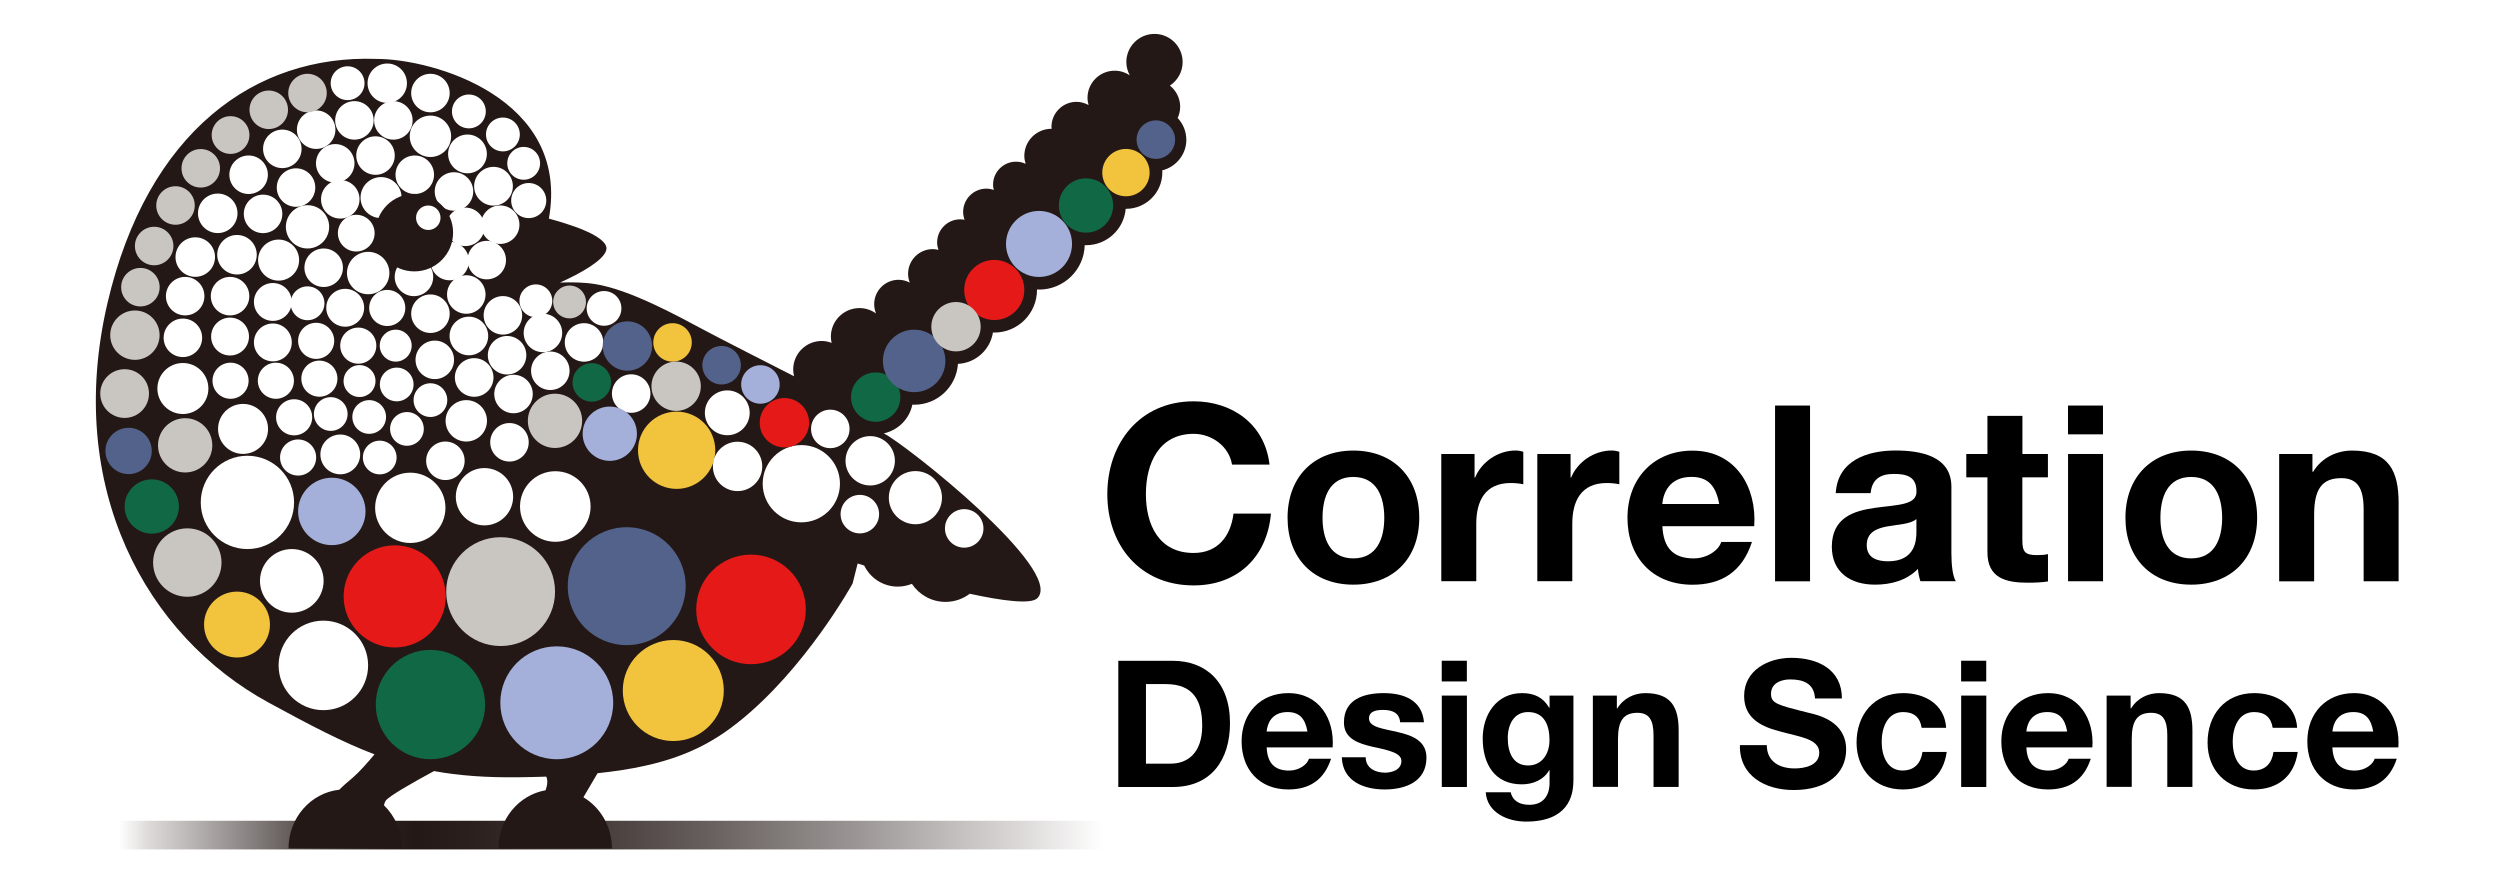 <?xml version="1.0" encoding="UTF-8"?>
<svg xmlns="http://www.w3.org/2000/svg" xmlns:xlink="http://www.w3.org/1999/xlink" id="Logo-color_rgb" viewBox="0 0 396 140">
  <defs>
    <style>
      .cls-1 {
        fill: #f2c33d;
      }

      .cls-2 {
        fill: #231815;
      }

      .cls-3 {
        fill: #fff;
      }

      .cls-4 {
        fill: none;
      }

      .cls-5 {
        fill: #a4b0da;
      }

      .cls-6 {
        fill: #53628a;
      }

      .cls-7 {
        fill: #c9c5c0;
      }

      .cls-8 {
        fill: url(#_名称未設定グラデーション_92);
      }

      .cls-9 {
        fill: #116845;
      }

      .cls-10 {
        clip-path: url(#clippath);
      }

      .cls-11 {
        fill: #e61919;
      }
    </style>
    <clipPath id="clippath">
      <rect class="cls-4" width="396" height="140"></rect>
    </clipPath>
    <linearGradient id="_名称未設定グラデーション_92" data-name="名称未設定グラデーション 92" x1="18.83" y1="132.28" x2="174.74" y2="132.28" gradientUnits="userSpaceOnUse">
      <stop offset="0" stop-color="#fff"></stop>
      <stop offset=".03" stop-color="#dddbda"></stop>
      <stop offset=".11" stop-color="#9b9695"></stop>
      <stop offset=".17" stop-color="#67605e"></stop>
      <stop offset=".23" stop-color="#423836"></stop>
      <stop offset=".27" stop-color="#2b201d"></stop>
      <stop offset=".3" stop-color="#231815"></stop>
      <stop offset=".36" stop-color="#2b201d"></stop>
      <stop offset=".47" stop-color="#423836"></stop>
      <stop offset=".6" stop-color="#67605e"></stop>
      <stop offset=".75" stop-color="#9b9695"></stop>
      <stop offset=".92" stop-color="#dddbda"></stop>
      <stop offset="1" stop-color="#fff"></stop>
    </linearGradient>
  </defs>
  <rect class="cls-3" width="396" height="140"></rect>
  <g class="cls-10">
    <g>
      <rect class="cls-8" x="18.83" y="130.01" width="155.91" height="4.54"></rect>
      <path class="cls-2" d="M187.91,22.12c0-1.33-.53-2.53-1.37-3.43.25-.54.4-1.14.4-1.78,0-1.36-.64-2.56-1.63-3.35,1.21-.8,2.02-2.17,2.02-3.73,0-2.46-2-4.46-4.46-4.46s-4.46,2-4.46,4.46c0,.76.21,1.47.55,2.1-.68-.46-1.51-.73-2.4-.73-2.37,0-4.3,1.92-4.3,4.3,0,.4.07.78.17,1.14-.57-.31-1.21-.51-1.91-.51-2.19,0-3.97,1.78-3.97,3.97,0,.1.02.2.03.3-.01,0-.02,0-.03,0-2.37,0-4.3,1.92-4.3,4.3,0,.44.09.86.21,1.25-.47-.22-.98-.34-1.52-.34-2.01,0-3.64,1.63-3.64,3.64,0,.29.04.57.11.83-.37-.12-.75-.2-1.16-.2-2.04,0-3.69,1.65-3.69,3.69,0,.44.09.85.23,1.24-.22-.04-.45-.07-.68-.07-2.03,0-3.67,1.64-3.67,3.67,0,.41.08.8.21,1.17-.29-.07-.59-.12-.9-.12-2.16,0-3.91,1.75-3.91,3.91,0,.5.1.96.27,1.4-.53-.28-1.13-.45-1.78-.45-2.13,0-3.86,1.73-3.86,3.86,0,.52.11,1.01.29,1.47-.74-.53-1.64-.85-2.62-.85-2.5,0-4.53,2.03-4.53,4.52,0,.34.04.67.12.99-.49-.18-1.02-.3-1.57-.3-2.5,0-4.52,2.03-4.52,4.52,0,.37.06.72.14,1.07-3.32-1.69-11.46-5.83-14.51-7.46-3.88-2.06-11.5-6.29-17.06-7.15-1.8-.28-3.75-.3-5.51-.23,3.26-1.45,6.95-3.54,7.33-5.15.02-.09.04-.18.04-.26,0-.11-.03-.23-.06-.34,0-.03-.02-.05-.03-.08-.04-.11-.1-.22-.18-.33,0,0,0-.01-.01-.02-.08-.11-.17-.21-.27-.31-.03-.03-.05-.05-.08-.08-.11-.11-.23-.21-.37-.32-.01,0-.03-.02-.04-.03-.13-.1-.27-.19-.42-.29-.04-.03-.08-.05-.12-.08-.16-.1-.33-.2-.51-.3-.02-.01-.05-.02-.07-.04-.16-.09-.34-.17-.51-.26-.05-.02-.1-.05-.15-.07-.2-.09-.4-.18-.6-.27-.03-.01-.06-.02-.09-.04-.19-.08-.38-.16-.57-.24-.05-.02-.11-.04-.16-.06-.22-.09-.44-.17-.66-.25-.03-.01-.06-.02-.1-.03-.2-.07-.4-.14-.6-.21-.05-.02-.1-.03-.15-.05-.22-.08-.45-.15-.67-.22-.03,0-.05-.02-.08-.03-.2-.07-.4-.13-.6-.19-.04-.01-.09-.03-.13-.04-.22-.07-.43-.13-.64-.19-.01,0-.03,0-.04-.01-.21-.06-.4-.12-.59-.17-.02,0-.03,0-.05-.01-.2-.06-.39-.11-.58-.16,3.43-19.15-18.38-25.32-27.37-25.3-19.12-.66-36.18,11.39-42.55,38.69-6.83,29.33,6.17,52.73,25.56,63.29,6.5,3.54,11.66,6.25,16.74,8.18-.99,1.19-2.42,2.82-3.44,3.69-.86.73-1.58,1.33-2.13,1.91-4.53.49-8.05,4.47-8.05,9.31h17.99c0-2.7-1.11-5.13-2.87-6.84.05-.28.14-.53.27-.72.51-.75,4.63-3.07,7.66-4.7,3.93.72,8.23,1.04,13.37.98,1.54-.02,3.01-.05,4.41-.1.17.39.22.88.08,1.5-.05.23-.13.44-.19.66-4.25.75-7.48,4.59-7.48,9.22h17.99c0-3.47-1.82-6.5-4.52-8.11l2.24-3.81c11.08-1.16,16.94-3.84,22.2-8.01,10.74-8.49,18.2-22.04,18.2-22.04l.8-3.17s.38.12,1.04.32c.95,1.97,2.97,3.34,5.31,3.34.79,0,1.55-.16,2.24-.44,1.15,1.72,3.1,2.86,5.33,2.86,1.44,0,2.77-.48,3.84-1.29,5.15,1.12,9.67,1.72,10.7.71,4.43-4.39-20.88-24.39-24.32-26.11,2.27-.5,4.06-2.28,4.53-4.56.1,0,.2.02.3.02,3.68,0,6.67-2.85,6.92-6.47,2.82-.14,5.12-2.25,5.54-4.98.08,0,.15.02.22.02,3.73,0,6.76-3.02,6.76-6.76,0-.02,0-.05,0-.07.11,0,.22.02.34.02,3.93,0,7.12-3.14,7.22-7.04.07,0,.15.01.22.01,3.3,0,5.99-2.53,6.27-5.76.02,0,.03,0,.05,0,3.18,0,5.75-2.58,5.75-5.75,0-.11-.01-.23-.02-.34,2.2-.55,3.83-2.52,3.83-4.88Z"></path>
      <circle class="cls-11" cx="118.96" cy="96.53" r="8.68"></circle>
      <circle class="cls-7" cx="79.3" cy="93.71" r="8.62"></circle>
      <circle class="cls-9" cx="68.18" cy="111.6" r="8.66"></circle>
      <circle class="cls-11" cx="62.52" cy="94.47" r="8.09"></circle>
      <circle class="cls-3" cx="51.22" cy="105.4" r="7.09"></circle>
      <circle class="cls-3" cx="64.99" cy="80.44" r="5.57"></circle>
      <circle class="cls-3" cx="39.19" cy="79.58" r="7.39"></circle>
      <circle class="cls-1" cx="37.54" cy="98.93" r="5.22"></circle>
      <circle class="cls-3" cx="87.96" cy="80.23" r="5.59"></circle>
      <circle class="cls-3" cx="38.5" cy="67.94" r="3.96"></circle>
      <circle class="cls-3" cx="126.93" cy="76.62" r="6.12"></circle>
      <circle class="cls-3" cx="53.9" cy="71.98" r="3.15"></circle>
      <circle class="cls-3" cx="44.13" cy="41.2" r="3.25"></circle>
      <circle class="cls-3" cx="28.97" cy="61.54" r="4.04"></circle>
      <circle class="cls-3" cx="58.32" cy="43.25" r="3.36"></circle>
      <circle class="cls-3" cx="74.27" cy="53.22" r="3.06"></circle>
      <circle class="cls-3" cx="75.11" cy="59.79" r="3.06"></circle>
      <circle class="cls-1" cx="107.18" cy="71.32" r="6.12"></circle>
      <circle class="cls-3" cx="54.68" cy="48.75" r="3"></circle>
      <circle class="cls-3" cx="43.22" cy="47.83" r="3"></circle>
      <circle class="cls-3" cx="43.22" cy="54.24" r="3"></circle>
      <circle class="cls-3" cx="36.44" cy="53.31" r="3"></circle>
      <circle class="cls-5" cx="52.56" cy="81.01" r="5.34"></circle>
      <circle class="cls-3" cx="46.22" cy="92.01" r="5.04"></circle>
      <circle class="cls-7" cx="29.67" cy="89.11" r="5.42"></circle>
      <circle class="cls-5" cx="88.19" cy="111.32" r="8.94"></circle>
      <circle class="cls-6" cx="99.27" cy="92.85" r="9.34"></circle>
      <circle class="cls-1" cx="106.65" cy="109.38" r="8"></circle>
      <circle class="cls-3" cx="78.17" cy="29.5" r="3.07"></circle>
      <circle class="cls-3" cx="74.05" cy="24.38" r="3.07"></circle>
      <circle class="cls-3" cx="68.18" cy="21.59" r="3.28"></circle>
      <circle class="cls-3" cx="65.7" cy="27.68" r="3.05"></circle>
      <circle class="cls-3" cx="62.31" cy="19.07" r="3.05"></circle>
      <circle class="cls-3" cx="50.08" cy="20.54" r="3.05"></circle>
      <circle class="cls-3" cx="53.1" cy="25.87" r="3.05"></circle>
      <circle class="cls-3" cx="44.72" cy="23.58" r="3.05"></circle>
      <circle class="cls-3" cx="53.9" cy="31.57" r="3.05"></circle>
      <circle class="cls-3" cx="51.27" cy="42.41" r="3.05"></circle>
      <circle class="cls-3" cx="36.44" cy="46.91" r="3.05"></circle>
      <circle class="cls-3" cx="99.98" cy="62.34" r="3.05"></circle>
      <circle class="cls-3" cx="145" cy="78.83" r="4.21"></circle>
      <circle class="cls-3" cx="152.73" cy="83.7" r="3.05"></circle>
      <circle class="cls-3" cx="86" cy="52.74" r="3.05"></circle>
      <circle class="cls-7" cx="90.22" cy="47.83" r="2.6"></circle>
      <circle class="cls-3" cx="84.88" cy="47.65" r="2.6"></circle>
      <circle class="cls-3" cx="95.68" cy="48.85" r="2.75"></circle>
      <circle class="cls-1" cx="106.53" cy="54.24" r="3.05"></circle>
      <circle class="cls-6" cx="114.3" cy="57.85" r="3.05"></circle>
      <circle class="cls-5" cx="120.45" cy="60.9" r="3.05"></circle>
      <circle class="cls-3" cx="131.52" cy="67.94" r="3.05"></circle>
      <circle class="cls-3" cx="92.51" cy="54.24" r="3.05"></circle>
      <circle class="cls-3" cx="80.32" cy="56.27" r="3.05"></circle>
      <circle class="cls-3" cx="81.34" cy="62.41" r="3.05"></circle>
      <circle class="cls-3" cx="87.17" cy="58.73" r="3.05"></circle>
      <circle class="cls-9" cx="93.74" cy="60.57" r="3.05"></circle>
      <circle class="cls-3" cx="70.55" cy="72.99" r="3.05"></circle>
      <circle class="cls-3" cx="80.7" cy="70.06" r="3.05"></circle>
      <circle class="cls-3" cx="59.48" cy="24.64" r="3.05"></circle>
      <circle class="cls-3" cx="60.36" cy="31.3" r="3.25"></circle>
      <circle class="cls-3" cx="56.43" cy="36.93" r="2.91"></circle>
      <circle class="cls-3" cx="41.67" cy="33.88" r="3.05"></circle>
      <circle class="cls-3" cx="56.14" cy="19.07" r="3.05"></circle>
      <circle class="cls-3" cx="73.7" cy="35.93" r="3.05"></circle>
      <circle class="cls-3" cx="71.91" cy="30.33" r="3.05"></circle>
      <circle class="cls-3" cx="29.33" cy="46.91" r="3.05"></circle>
      <circle class="cls-7" cx="22.24" cy="45.49" r="3.05"></circle>
      <circle class="cls-3" cx="28.97" cy="53.51" r="3.05"></circle>
      <circle class="cls-3" cx="79.66" cy="49.95" r="3.05"></circle>
      <circle class="cls-3" cx="73.86" cy="46.65" r="3.05"></circle>
      <circle class="cls-3" cx="68.18" cy="49.69" r="3.05"></circle>
      <circle class="cls-3" cx="62.68" cy="54.75" r="2.53"></circle>
      <circle class="cls-3" cx="56.95" cy="60.36" r="2.53"></circle>
      <circle class="cls-3" cx="68.87" cy="57" r="3.05"></circle>
      <circle class="cls-3" cx="65.57" cy="43.86" r="3.05"></circle>
      <circle class="cls-3" cx="61.34" cy="48.78" r="2.86"></circle>
      <circle class="cls-3" cx="56.75" cy="54.75" r="2.86"></circle>
      <circle class="cls-3" cx="50.59" cy="59.98" r="2.86"></circle>
      <circle class="cls-3" cx="47.22" cy="72.47" r="2.86"></circle>
      <circle class="cls-3" cx="46.59" cy="66.1" r="2.86"></circle>
      <circle class="cls-3" cx="50.08" cy="53.99" r="2.86"></circle>
      <circle class="cls-3" cx="43.7" cy="60.31" r="2.86"></circle>
      <circle class="cls-3" cx="36.52" cy="60.31" r="2.86"></circle>
      <circle class="cls-3" cx="71.23" cy="41.35" r="3.05"></circle>
      <circle class="cls-7" cx="48.71" cy="14.74" r="3.05"></circle>
      <circle class="cls-7" cx="36.52" cy="21.39" r="2.99"></circle>
      <circle class="cls-3" cx="48.71" cy="35.93" r="3.43"></circle>
      <circle class="cls-3" cx="30.93" cy="40.72" r="3.13"></circle>
      <circle class="cls-3" cx="34.49" cy="33.79" r="3.13"></circle>
      <circle class="cls-3" cx="37.54" cy="40.35" r="3.13"></circle>
      <circle class="cls-7" cx="29.33" cy="70.54" r="4.3"></circle>
      <circle class="cls-9" cx="24.04" cy="80.23" r="4.3"></circle>
      <circle class="cls-6" cx="20.37" cy="71.43" r="3.67"></circle>
      <circle class="cls-3" cx="73.86" cy="66.66" r="3.28"></circle>
      <circle class="cls-7" cx="87.91" cy="66.66" r="4.3"></circle>
      <circle class="cls-3" cx="68.18" cy="63.38" r="2.67"></circle>
      <circle class="cls-3" cx="62.84" cy="60.9" r="2.67"></circle>
      <circle class="cls-3" cx="64.46" cy="67.94" r="2.67"></circle>
      <circle class="cls-3" cx="52.39" cy="65.58" r="2.67"></circle>
      <circle class="cls-3" cx="58.48" cy="66.05" r="2.67"></circle>
      <circle class="cls-3" cx="60.15" cy="72.47" r="2.67"></circle>
      <circle class="cls-5" cx="96.59" cy="68.7" r="4.3"></circle>
      <circle class="cls-7" cx="19.74" cy="62.34" r="3.86"></circle>
      <circle class="cls-7" cx="21.37" cy="53.09" r="3.91"></circle>
      <circle class="cls-3" cx="116.83" cy="73.88" r="3.91"></circle>
      <circle class="cls-3" cx="115.2" cy="65.39" r="3.55"></circle>
      <circle class="cls-11" cx="124.25" cy="66.96" r="3.91"></circle>
      <circle class="cls-11" cx="157.49" cy="45.93" r="4.76"></circle>
      <circle class="cls-3" cx="137.84" cy="72.99" r="3.91"></circle>
      <circle class="cls-3" cx="76.74" cy="78.68" r="4.54"></circle>
      <circle class="cls-7" cx="107.1" cy="61.18" r="3.91"></circle>
      <circle class="cls-6" cx="99.38" cy="54.81" r="3.91"></circle>
      <circle class="cls-3" cx="46.89" cy="29.71" r="3.05"></circle>
      <circle class="cls-3" cx="39.38" cy="27.68" r="3.05"></circle>
      <circle class="cls-7" cx="42.57" cy="17.39" r="3.05"></circle>
      <circle class="cls-3" cx="83.75" cy="31.77" r="2.78"></circle>
      <circle class="cls-3" cx="82.95" cy="25.87" r="2.6"></circle>
      <circle class="cls-3" cx="79.66" cy="21.3" r="2.68"></circle>
      <circle class="cls-3" cx="74.27" cy="17.65" r="2.68"></circle>
      <circle class="cls-3" cx="48.71" cy="48.04" r="2.68"></circle>
      <circle class="cls-3" cx="55.06" cy="13.18" r="2.68"></circle>
      <circle class="cls-3" cx="68.18" cy="14.74" r="3.05"></circle>
      <circle class="cls-3" cx="61.34" cy="13.18" r="3.12"></circle>
      <circle class="cls-3" cx="79.23" cy="35.59" r="3.05"></circle>
      <circle class="cls-3" cx="77.1" cy="41.2" r="3.05"></circle>
      <circle class="cls-2" cx="65.63" cy="36.85" r="6.14"></circle>
      <circle class="cls-3" cx="67.84" cy="34.49" r="1.94"></circle>
      <circle class="cls-7" cx="24.42" cy="38.97" r="3.05"></circle>
      <circle class="cls-7" cx="27.8" cy="32.55" r="3.05"></circle>
      <circle class="cls-7" cx="31.8" cy="26.66" r="3.05"></circle>
      <circle class="cls-5" cx="164.58" cy="38.64" r="5.23"></circle>
      <circle class="cls-1" cx="178.35" cy="27.34" r="3.75"></circle>
      <circle class="cls-6" cx="183.09" cy="22.12" r="3.05" transform="translate(119.5 195.23) rotate(-76.72)"></circle>
      <circle class="cls-9" cx="172.02" cy="32.55" r="4.3"></circle>
      <circle class="cls-9" cx="138.71" cy="62.9" r="3.91"></circle>
      <circle class="cls-6" cx="144.8" cy="57.17" r="4.95"></circle>
      <circle class="cls-7" cx="151.43" cy="51.75" r="3.91"></circle>
      <circle class="cls-3" cx="136.2" cy="81.44" r="3.05"></circle>
    </g>
    <g>
      <path d="M195.15,73.59c-.43-2.77-3.08-4.87-6.08-4.87-5.5,0-7.56,4.68-7.56,9.55s2.07,9.32,7.56,9.32c3.74,0,5.85-2.53,6.32-6.24h5.93c-.62,6.98-5.38,11.38-12.24,11.38-8.58,0-13.68-6.43-13.68-14.46s5.11-14.7,13.68-14.7c6.08,0,11.27,3.59,12.01,10.02h-5.93Z"></path>
      <path d="M214.36,71.37c6.35,0,10.45,4.21,10.45,10.64s-4.09,10.6-10.45,10.6-10.41-4.21-10.41-10.6,4.09-10.64,10.41-10.64ZM214.36,88.45c3.78,0,4.91-3.2,4.91-6.43s-1.13-6.47-4.91-6.47-4.87,3.24-4.87,6.47,1.13,6.43,4.87,6.43Z"></path>
      <path d="M228.31,71.91h5.26v3.74h.08c1.05-2.53,3.67-4.29,6.43-4.29.43,0,.82.08,1.21.2v5.15c-.51-.12-1.33-.2-1.99-.2-4.09,0-5.46,2.88-5.46,6.47v9.08h-5.54v-20.16Z"></path>
      <path d="M243.52,71.91h5.26v3.74h.08c1.05-2.53,3.67-4.29,6.43-4.29.43,0,.82.08,1.21.2v5.15c-.51-.12-1.33-.2-1.99-.2-4.09,0-5.46,2.88-5.46,6.47v9.08h-5.54v-20.16Z"></path>
      <path d="M263.32,83.34c.16,3.55,1.83,5.11,4.95,5.11,2.22,0,4.02-1.36,4.37-2.61h4.87c-1.56,4.79-4.87,6.78-9.43,6.78-6.35,0-10.29-4.37-10.29-10.6s4.17-10.64,10.29-10.64c6.86,0,10.21,5.77,9.79,11.97h-14.54ZM272.32,79.83c-.51-2.81-1.72-4.29-4.41-4.29-3.59,0-4.48,2.73-4.6,4.29h9.01Z"></path>
      <path d="M281.17,64.24h5.54v27.84h-5.54v-27.84Z"></path>
      <path d="M290.78,78.11c.31-5.15,4.95-6.75,9.47-6.75,4.02,0,8.85.9,8.85,5.73v10.49c0,1.83.19,3.67.7,4.48h-5.61c-.19-.62-.35-1.29-.39-1.95-1.75,1.83-4.29,2.5-6.78,2.5-3.86,0-6.86-1.91-6.86-6.04.08-9.16,13.65-4.25,13.41-8.77,0-2.34-1.64-2.73-3.59-2.73-2.14,0-3.47.86-3.67,3.04h-5.54ZM303.57,82.21c-.94.82-2.89.86-4.6,1.17-1.72.31-3.28.94-3.28,2.96s1.6,2.57,3.39,2.57c4.33,0,4.48-3.39,4.48-4.64v-2.07Z"></path>
      <path d="M320.34,71.91h4.05v3.7h-4.05v9.98c0,1.87.47,2.34,2.34,2.34.62,0,1.21-.04,1.72-.16v4.33c-.94.16-2.14.2-3.24.2-3.43,0-6.35-.74-6.35-4.8v-11.89h-3.35v-3.7h3.35v-6.04h5.54v6.04Z"></path>
      <path d="M333.11,68.8h-5.54v-4.56h5.54v4.56ZM327.58,71.91h5.54v20.16h-5.54v-20.16Z"></path>
      <path d="M347.08,71.37c6.35,0,10.45,4.21,10.45,10.64s-4.09,10.6-10.45,10.6-10.41-4.21-10.41-10.6,4.09-10.64,10.41-10.64ZM347.08,88.45c3.78,0,4.91-3.2,4.91-6.43s-1.13-6.47-4.91-6.47-4.87,3.24-4.87,6.47,1.13,6.43,4.87,6.43Z"></path>
      <path d="M361.03,71.91h5.26v2.81h.12c1.4-2.3,3.82-3.35,6.16-3.35,5.89,0,7.37,3.31,7.37,8.3v12.4h-5.54v-11.38c0-3.31-.94-4.95-3.55-4.95-3,0-4.29,1.68-4.29,5.77v10.57h-5.54v-20.16Z"></path>
      <path d="M177.14,104.67h8.62c5.18,0,9.07,3.28,9.07,9.88,0,5.8-2.97,10.11-9.07,10.11h-8.62v-19.99ZM181.53,120.96h3.92c2.55,0,4.98-1.57,4.98-5.99,0-4.03-1.43-6.61-5.77-6.61h-3.14v12.6Z"></path>
      <path d="M200.64,118.39c.11,2.55,1.32,3.67,3.56,3.67,1.6,0,2.88-.98,3.14-1.88h3.5c-1.12,3.44-3.5,4.87-6.78,4.87-4.56,0-7.39-3.14-7.39-7.62s3-7.64,7.39-7.64c4.93,0,7.34,4.14,7.03,8.6h-10.44ZM207.1,115.87c-.36-2.02-1.23-3.08-3.16-3.08-2.58,0-3.22,1.96-3.3,3.08h6.47Z"></path>
      <path d="M216.33,119.95c0,1.71,1.51,2.44,3.05,2.44,1.12,0,2.6-.45,2.6-1.85,0-1.2-1.68-1.65-4.51-2.24-2.32-.53-4.59-1.29-4.59-3.86,0-3.7,3.19-4.65,6.3-4.65s6.08,1.06,6.38,4.62h-3.78c-.11-1.54-1.29-1.96-2.72-1.96-.9,0-2.21.14-2.21,1.34,0,1.43,2.27,1.62,4.51,2.16,2.32.53,4.59,1.37,4.59,4.06,0,3.81-3.33,5.04-6.61,5.04s-6.66-1.26-6.8-5.1h3.78Z"></path>
      <path d="M232.35,107.94h-3.98v-3.28h3.98v3.28ZM228.38,110.18h3.98v14.48h-3.98v-14.48Z"></path>
      <path d="M249.22,123.73c0,2.38-.87,6.41-7.5,6.41-2.86,0-6.16-1.37-6.38-4.65h3.95c.36,1.48,1.54,1.99,2.97,1.99,2.21,0,3.22-1.48,3.19-3.58v-1.9h-.06c-.87,1.54-2.58,2.24-4.34,2.24-4.37,0-6.19-3.3-6.19-7.28,0-3.75,2.18-7.17,6.22-7.17,1.9,0,3.33.64,4.31,2.32h.06v-1.93h3.78v13.55ZM245.44,117.24c0-2.35-.81-4.45-3.39-4.45-2.24,0-3.22,1.96-3.22,4.12s.76,4.34,3.22,4.34c2.27,0,3.39-1.93,3.39-4Z"></path>
      <path d="M252.33,110.18h3.78v2.02h.08c1.01-1.65,2.74-2.41,4.42-2.41,4.23,0,5.29,2.38,5.29,5.96v8.9h-3.98v-8.18c0-2.38-.67-3.56-2.55-3.56-2.16,0-3.08,1.2-3.08,4.14v7.59h-3.98v-14.48Z"></path>
      <path d="M279.86,118.02c0,2.66,2.07,3.7,4.42,3.7,1.54,0,3.89-.45,3.89-2.49,0-2.18-3.02-2.49-5.94-3.3-2.97-.73-5.96-1.99-5.96-5.68,0-4.12,3.86-6.05,7.48-6.05,4.17,0,8.01,1.82,8.01,6.44h-4.26c-.14-2.38-1.82-3.02-3.95-3.02-1.4,0-3.02.59-3.02,2.27,0,1.54.95,1.76,5.96,3.02,1.48.34,5.94,1.32,5.94,5.82,0,3.67-2.86,6.41-8.32,6.41-4.42,0-8.6-2.18-8.51-7.11h4.26Z"></path>
      <path d="M304.39,115.28c-.25-1.65-1.23-2.49-2.94-2.49-2.55,0-3.39,2.58-3.39,4.7s.81,4.56,3.3,4.56c1.88,0,2.91-1.15,3.16-2.94h3.84c-.53,3.84-3.14,5.94-6.97,5.94-4.37,0-7.31-3.08-7.31-7.42s2.69-7.84,7.39-7.84c3.42,0,6.58,1.79,6.8,5.49h-3.89Z"></path>
      <path d="M314.62,107.94h-3.98v-3.28h3.98v3.28ZM310.65,110.18h3.98v14.48h-3.98v-14.48Z"></path>
      <path d="M320.98,118.39c.11,2.55,1.32,3.67,3.56,3.67,1.6,0,2.88-.98,3.14-1.88h3.5c-1.12,3.44-3.5,4.87-6.78,4.87-4.56,0-7.39-3.14-7.39-7.62s3-7.64,7.39-7.64c4.93,0,7.34,4.14,7.03,8.6h-10.44ZM327.44,115.87c-.36-2.02-1.23-3.08-3.16-3.08-2.58,0-3.22,1.96-3.3,3.08h6.47Z"></path>
      <path d="M333.71,110.18h3.78v2.02h.08c1.01-1.65,2.74-2.41,4.42-2.41,4.23,0,5.29,2.38,5.29,5.96v8.9h-3.98v-8.18c0-2.38-.67-3.56-2.55-3.56-2.16,0-3.08,1.2-3.08,4.14v7.59h-3.98v-14.48Z"></path>
      <path d="M359.99,115.28c-.25-1.65-1.23-2.49-2.94-2.49-2.55,0-3.39,2.58-3.39,4.7s.81,4.56,3.3,4.56c1.88,0,2.91-1.15,3.16-2.94h3.84c-.53,3.84-3.14,5.94-6.97,5.94-4.37,0-7.31-3.08-7.31-7.42s2.69-7.84,7.39-7.84c3.42,0,6.58,1.79,6.8,5.49h-3.89Z"></path>
      <path d="M369.45,118.39c.11,2.55,1.32,3.67,3.56,3.67,1.6,0,2.88-.98,3.14-1.88h3.5c-1.12,3.44-3.5,4.87-6.78,4.87-4.56,0-7.39-3.14-7.39-7.62s3-7.64,7.39-7.64c4.93,0,7.34,4.14,7.03,8.6h-10.44ZM375.92,115.87c-.36-2.02-1.23-3.08-3.16-3.08-2.58,0-3.22,1.96-3.3,3.08h6.47Z"></path>
    </g>
  </g>
</svg>
